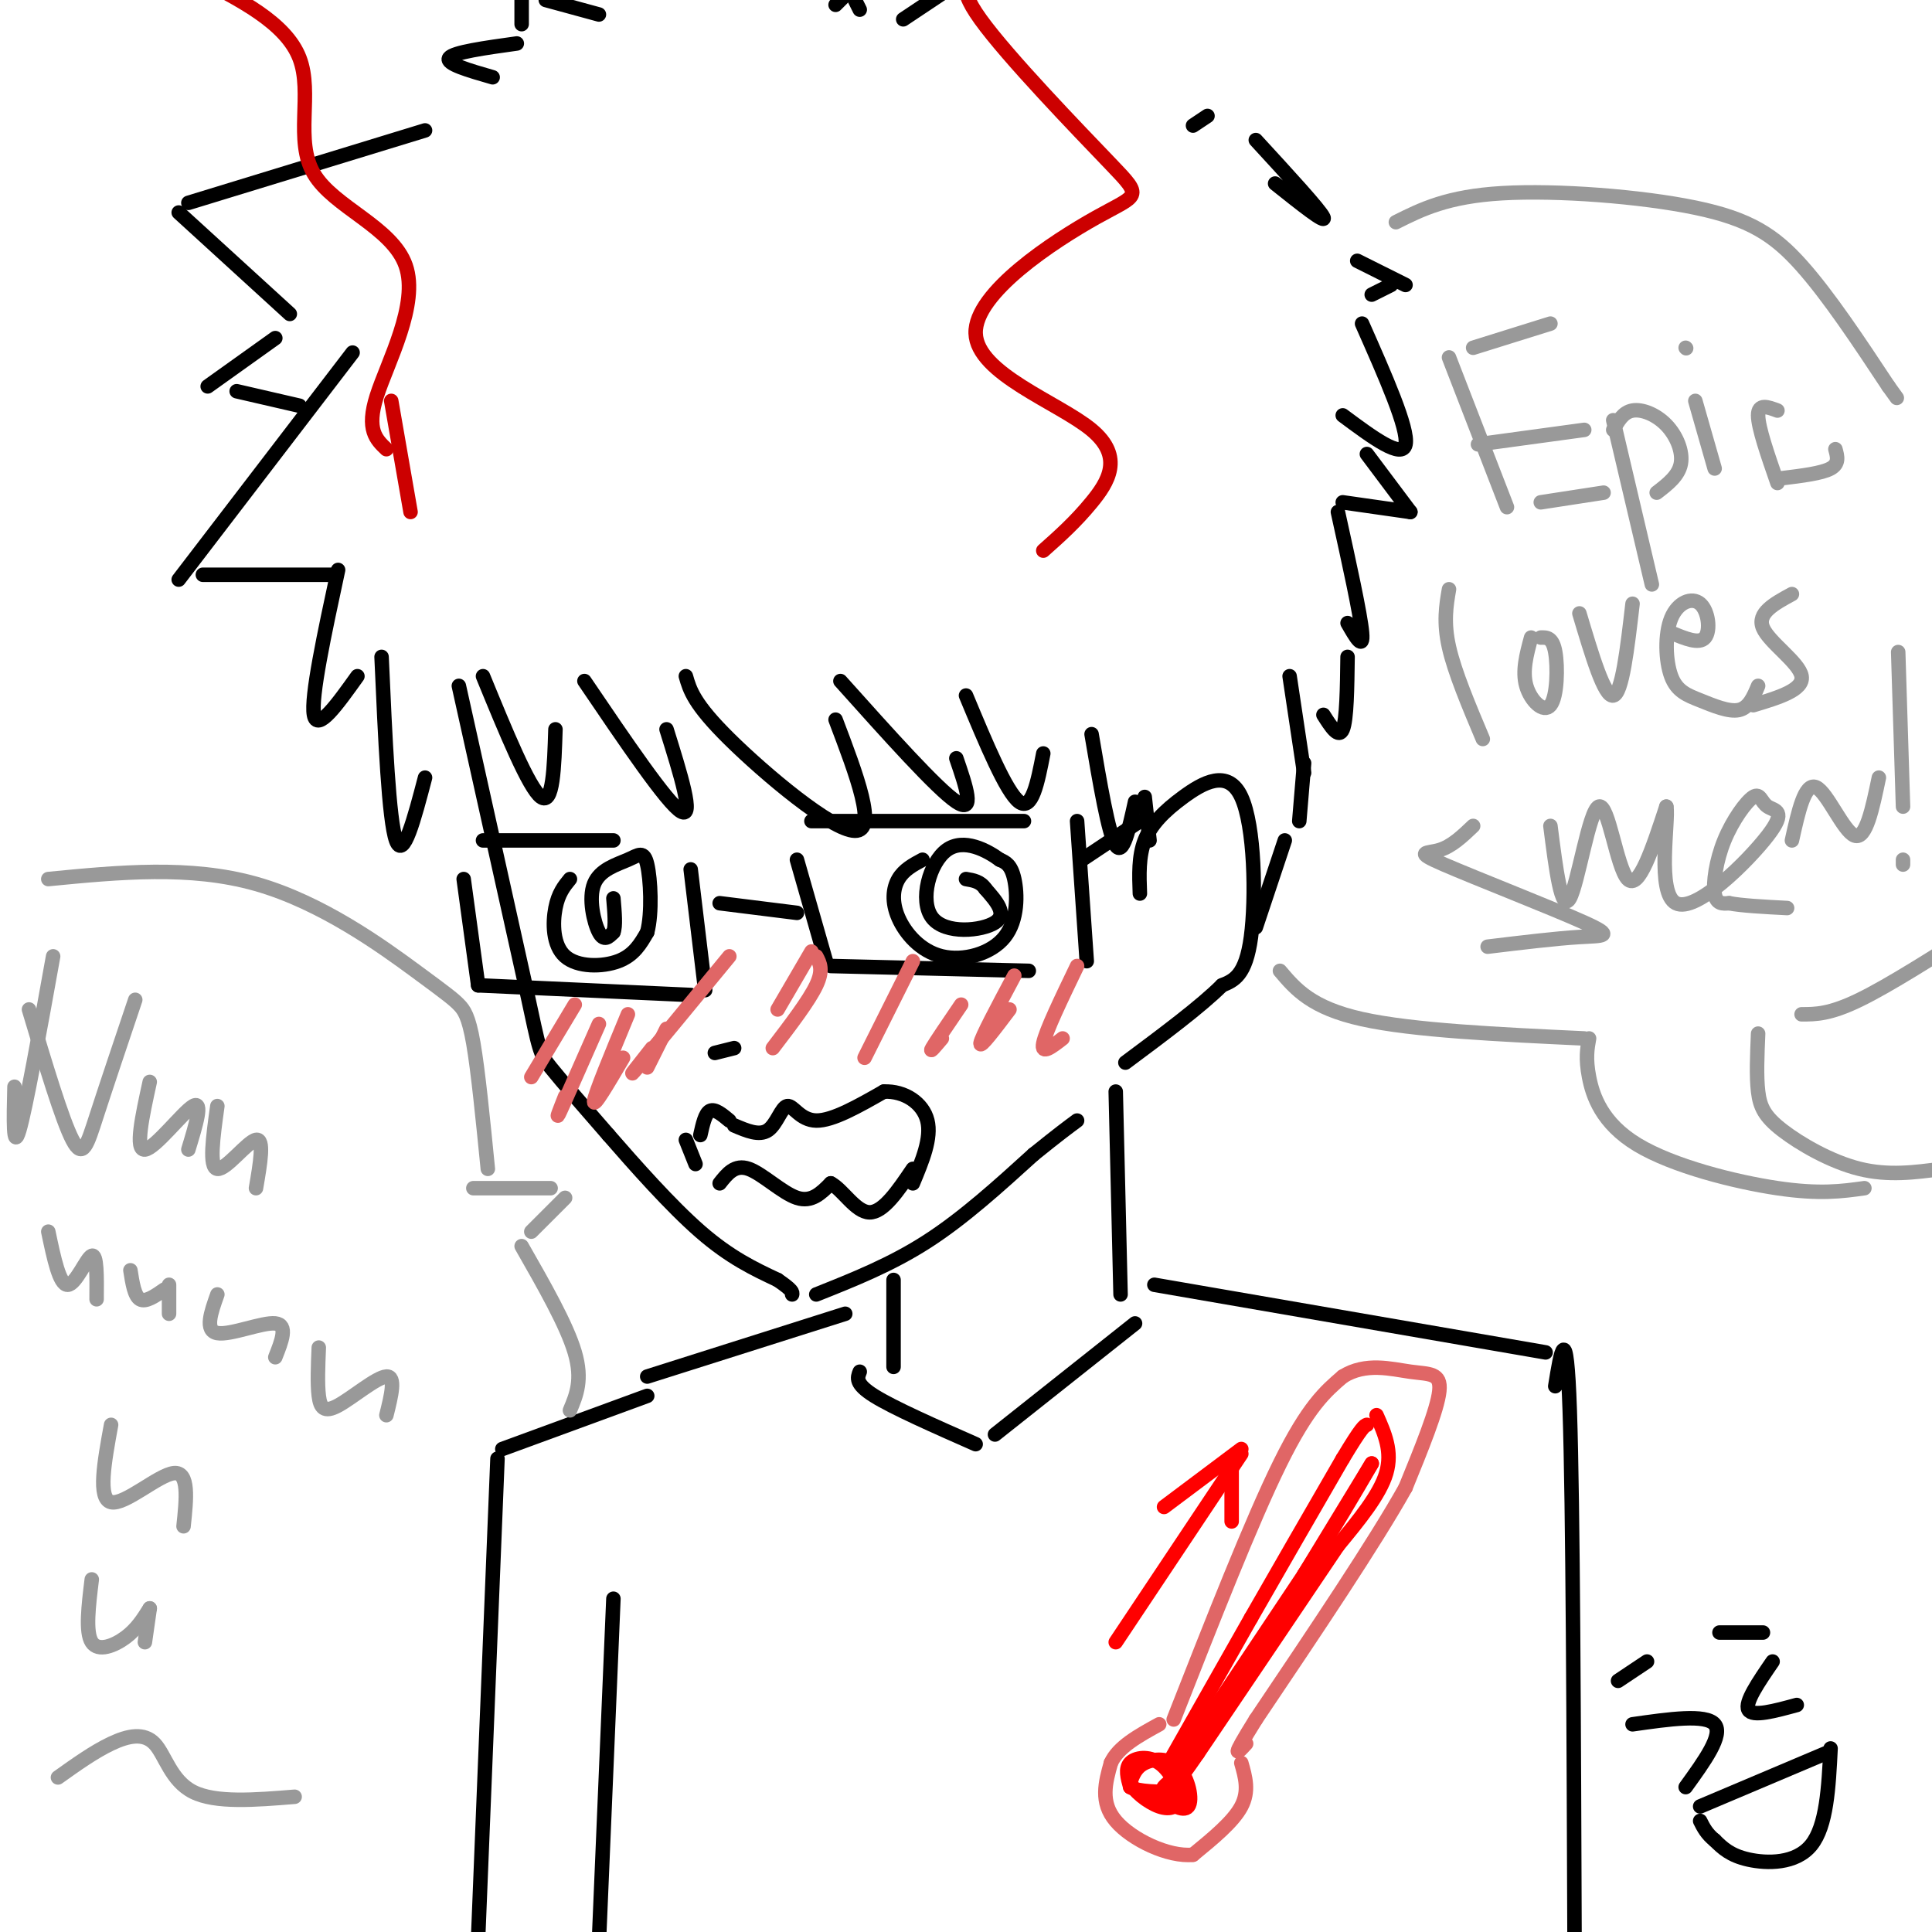 <svg viewBox='0 0 400 400' version='1.1' xmlns='http://www.w3.org/2000/svg' xmlns:xlink='http://www.w3.org/1999/xlink'><g fill='none' stroke='rgb(0,0,0)' stroke-width='3' stroke-linecap='round' stroke-linejoin='round'><path d='M95,142c0.000,0.000 14.000,63.000 14,63'/><path d='M109,205c2.756,12.733 2.644,13.067 5,16c2.356,2.933 7.178,8.467 12,14'/><path d='M126,235c5.378,6.178 12.822,14.622 19,20c6.178,5.378 11.089,7.689 16,10'/><path d='M161,265c3.167,2.167 3.083,2.583 3,3'/><path d='M169,268c7.750,-3.083 15.500,-6.167 23,-11c7.500,-4.833 14.750,-11.417 22,-18'/><path d='M214,239c5.167,-4.167 7.083,-5.583 9,-7'/><path d='M236,185c-0.145,-3.845 -0.290,-7.691 1,-11c1.290,-3.309 4.016,-6.083 8,-9c3.984,-2.917 9.226,-5.978 12,0c2.774,5.978 3.078,20.994 2,29c-1.078,8.006 -3.539,9.003 -6,10'/><path d='M253,204c-4.333,4.333 -12.167,10.167 -20,16'/><path d='M73,73c0.000,0.000 -36.000,47.000 -36,47'/><path d='M42,119c0.000,0.000 27.000,0.000 27,0'/><path d='M70,118c-2.833,13.167 -5.667,26.333 -5,30c0.667,3.667 4.833,-2.167 9,-8'/><path d='M79,136c0.750,16.917 1.500,33.833 3,38c1.500,4.167 3.750,-4.417 6,-13'/><path d='M100,140c4.750,11.583 9.500,23.167 12,25c2.500,1.833 2.750,-6.083 3,-14'/><path d='M121,141c8.583,12.667 17.167,25.333 20,27c2.833,1.667 -0.083,-7.667 -3,-17'/><path d='M142,140c0.822,2.867 1.644,5.733 9,13c7.356,7.267 21.244,18.933 26,19c4.756,0.067 0.378,-11.467 -4,-23'/><path d='M174,141c10.000,11.167 20.000,22.333 24,25c4.000,2.667 2.000,-3.167 0,-9'/><path d='M200,144c4.167,10.000 8.333,20.000 11,22c2.667,2.000 3.833,-4.000 5,-10'/><path d='M226,152c1.750,10.333 3.500,20.667 5,23c1.500,2.333 2.750,-3.333 4,-9'/><path d='M237,165c0.000,0.000 1.000,9.000 1,9'/><path d='M88,27c0.000,0.000 -49.000,15.000 -49,15'/><path d='M37,44c0.000,0.000 23.000,21.000 23,21'/><path d='M57,70c0.000,0.000 -14.000,10.000 -14,10'/><path d='M49,81c0.000,0.000 13.000,3.000 13,3'/><path d='M102,16c-4.917,-1.417 -9.833,-2.833 -9,-4c0.833,-1.167 7.417,-2.083 14,-3'/><path d='M108,5c0.000,0.000 0.000,-6.000 0,-6'/><path d='M113,0c0.000,0.000 11.000,3.000 11,3'/><path d='M247,26c0.000,0.000 3.000,-2.000 3,-2'/><path d='M173,1c0.000,0.000 3.000,-3.000 3,-3'/><path d='M177,0c0.000,0.000 1.000,2.000 1,2'/><path d='M187,4c0.000,0.000 9.000,-6.000 9,-6'/><path d='M260,29c6.667,7.250 13.333,14.500 14,16c0.667,1.500 -4.667,-2.750 -10,-7'/><path d='M281,54c0.000,0.000 10.000,5.000 10,5'/><path d='M288,59c0.000,0.000 -4.000,2.000 -4,2'/><path d='M282,67c4.833,10.917 9.667,21.833 9,25c-0.667,3.167 -6.833,-1.417 -13,-6'/><path d='M283,94c0.000,0.000 9.000,12.000 9,12'/><path d='M292,106c0.000,0.000 -14.000,-2.000 -14,-2'/><path d='M277,106c2.333,10.583 4.667,21.167 5,25c0.333,3.833 -1.333,0.917 -3,-2'/><path d='M279,136c-0.083,6.500 -0.167,13.000 -1,15c-0.833,2.000 -2.417,-0.500 -4,-3'/><path d='M267,140c0.000,0.000 3.000,20.000 3,20'/><path d='M270,158c0.000,0.000 -1.000,12.000 -1,12'/><path d='M266,174c0.000,0.000 -6.000,18.000 -6,18'/><path d='M96,182c0.000,0.000 3.000,22.000 3,22'/><path d='M99,204c0.000,0.000 44.000,2.000 44,2'/><path d='M146,205c0.000,0.000 -3.000,-25.000 -3,-25'/><path d='M100,174c0.000,0.000 27.000,0.000 27,0'/><path d='M149,187c0.000,0.000 16.000,2.000 16,2'/><path d='M165,178c0.000,0.000 6.000,21.000 6,21'/><path d='M172,200c0.000,0.000 41.000,1.000 41,1'/><path d='M168,170c0.000,0.000 44.000,0.000 44,0'/><path d='M223,170c0.000,0.000 2.000,29.000 2,29'/><path d='M224,178c0.000,0.000 12.000,-8.000 12,-8'/><path d='M191,178c-1.940,1.036 -3.880,2.072 -5,4c-1.120,1.928 -1.419,4.749 0,8c1.419,3.251 4.556,6.933 9,8c4.444,1.067 10.197,-0.482 13,-4c2.803,-3.518 2.658,-9.005 2,-12c-0.658,-2.995 -1.829,-3.497 -3,-4'/><path d='M207,178c-2.560,-1.882 -7.459,-4.587 -11,-2c-3.541,2.587 -5.722,10.466 -3,14c2.722,3.534 10.349,2.724 13,1c2.651,-1.724 0.325,-4.362 -2,-7'/><path d='M204,184c-1.000,-1.500 -2.500,-1.750 -4,-2'/><path d='M118,182c-1.202,1.470 -2.405,2.940 -3,6c-0.595,3.060 -0.583,7.708 2,10c2.583,2.292 7.738,2.226 11,1c3.262,-1.226 4.631,-3.613 6,-6'/><path d='M134,193c1.056,-4.000 0.694,-11.000 0,-14c-0.694,-3.000 -1.722,-2.000 -4,-1c-2.278,1.000 -5.806,2.000 -7,5c-1.194,3.000 -0.056,8.000 1,10c1.056,2.000 2.028,1.000 3,0'/><path d='M127,193c0.500,-1.167 0.250,-4.083 0,-7'/><path d='M148,218c0.000,0.000 4.000,-1.000 4,-1'/><path d='M152,233c2.601,1.113 5.202,2.226 7,1c1.798,-1.226 2.792,-4.792 4,-5c1.208,-0.208 2.631,2.940 6,3c3.369,0.060 8.685,-2.970 14,-6'/><path d='M183,226c4.311,-0.178 8.089,2.378 9,6c0.911,3.622 -1.044,8.311 -3,13'/><path d='M149,245c1.578,-2.000 3.156,-4.000 6,-3c2.844,1.000 6.956,5.000 10,6c3.044,1.000 5.022,-1.000 7,-3'/><path d='M172,245c2.467,1.267 5.133,5.933 8,6c2.867,0.067 5.933,-4.467 9,-9'/><path d='M145,235c0.500,-2.250 1.000,-4.500 2,-5c1.000,-0.500 2.500,0.750 4,2'/><path d='M142,236c0.000,0.000 2.000,5.000 2,5'/><path d='M231,226c0.000,0.000 1.000,42.000 1,42'/><path d='M185,265c0.000,0.000 0.000,18.000 0,18'/><path d='M178,284c-0.500,1.250 -1.000,2.500 3,5c4.000,2.500 12.500,6.250 21,10'/><path d='M206,297c0.000,0.000 29.000,-23.000 29,-23'/><path d='M239,266c0.000,0.000 81.000,14.000 81,14'/><path d='M322,287c1.167,-7.250 2.333,-14.500 3,5c0.667,19.500 0.833,65.750 1,112'/><path d='M175,272c0.000,0.000 -41.000,13.000 -41,13'/><path d='M134,289c0.000,0.000 -30.000,11.000 -30,11'/><path d='M103,302c0.000,0.000 -4.000,99.000 -4,99'/></g>
<g fill='none' stroke='rgb(153,153,153)' stroke-width='3' stroke-linecap='round' stroke-linejoin='round'><path d='M289,46c5.321,-2.667 10.643,-5.333 22,-6c11.357,-0.667 28.750,0.667 40,3c11.250,2.333 16.357,5.667 22,12c5.643,6.333 11.821,15.667 18,25'/><path d='M391,80c3.000,4.167 1.500,2.083 0,0'/><path d='M265,201c3.250,3.833 6.500,7.667 17,10c10.500,2.333 28.250,3.167 46,4'/><path d='M329,215c-0.375,2.065 -0.750,4.131 0,8c0.750,3.869 2.625,9.542 10,14c7.375,4.458 20.250,7.702 29,9c8.750,1.298 13.375,0.649 18,0'/><path d='M364,214c-0.190,4.405 -0.381,8.810 0,12c0.381,3.190 1.333,5.167 5,8c3.667,2.833 10.048,6.524 16,8c5.952,1.476 11.476,0.738 17,0'/><path d='M373,210c2.917,0.000 5.833,0.000 12,-3c6.167,-3.000 15.583,-9.000 25,-15'/><path d='M300,74c0.000,0.000 12.000,31.000 12,31'/><path d='M305,72c0.000,0.000 16.000,-5.000 16,-5'/><path d='M306,92c0.000,0.000 22.000,-3.000 22,-3'/><path d='M319,104c0.000,0.000 13.000,-2.000 13,-2'/><path d='M334,87c0.000,0.000 8.000,34.000 8,34'/><path d='M334,89c1.018,-1.827 2.036,-3.655 4,-4c1.964,-0.345 4.875,0.792 7,3c2.125,2.208 3.464,5.488 3,8c-0.464,2.512 -2.732,4.256 -5,6'/><path d='M351,83c0.000,0.000 4.000,14.000 4,14'/><path d='M349,72c0.000,0.000 0.100,0.100 0.1,0.1'/><path d='M368,85c-2.000,-0.750 -4.000,-1.500 -4,1c0.000,2.500 2.000,8.250 4,14'/><path d='M369,99c4.083,-0.500 8.167,-1.000 10,-2c1.833,-1.000 1.417,-2.500 1,-4'/><path d='M300,122c-0.583,3.417 -1.167,6.833 0,12c1.167,5.167 4.083,12.083 7,19'/><path d='M317,132c-0.940,3.464 -1.881,6.929 -1,10c0.881,3.071 3.583,5.750 5,4c1.417,-1.750 1.548,-7.929 1,-11c-0.548,-3.071 -1.774,-3.036 -3,-3'/><path d='M327,127c2.583,8.667 5.167,17.333 7,17c1.833,-0.333 2.917,-9.667 4,-19'/><path d='M346,131c2.899,1.218 5.797,2.436 7,1c1.203,-1.436 0.709,-5.526 -1,-7c-1.709,-1.474 -4.635,-0.331 -6,3c-1.365,3.331 -1.170,8.852 0,12c1.170,3.148 3.315,3.925 6,5c2.685,1.075 5.910,2.450 8,2c2.090,-0.450 3.045,-2.725 4,-5'/><path d='M371,123c-3.644,1.978 -7.289,3.956 -6,7c1.289,3.044 7.511,7.156 8,10c0.489,2.844 -4.756,4.422 -10,6'/><path d='M305,171c-2.215,2.116 -4.431,4.233 -7,5c-2.569,0.767 -5.493,0.185 1,3c6.493,2.815 22.402,9.027 29,12c6.598,2.973 3.885,2.707 -1,3c-4.885,0.293 -11.943,1.147 -19,2'/><path d='M321,171c1.143,9.024 2.286,18.048 4,15c1.714,-3.048 4.000,-18.167 6,-19c2.000,-0.833 3.714,12.619 6,15c2.286,2.381 5.143,-6.310 8,-15'/><path d='M345,167c0.544,2.977 -2.095,17.921 2,20c4.095,2.079 14.923,-8.707 19,-14c4.077,-5.293 1.402,-5.092 0,-6c-1.402,-0.908 -1.530,-2.924 -3,-2c-1.470,0.924 -4.280,4.787 -6,9c-1.720,4.213 -2.348,8.775 -2,11c0.348,2.225 1.674,2.112 3,2'/><path d='M358,187c2.500,0.500 7.250,0.750 12,1'/><path d='M371,174c1.333,-6.022 2.667,-12.044 5,-11c2.333,1.044 5.667,9.156 8,10c2.333,0.844 3.667,-5.578 5,-12'/><path d='M393,135c0.000,0.000 1.000,32.000 1,32'/><path d='M394,178c0.000,0.000 0.000,1.000 0,1'/><path d='M114,246c0.000,0.000 -16.000,0.000 -16,0'/><path d='M117,248c0.000,0.000 -7.000,7.000 -7,7'/><path d='M108,258c4.667,8.167 9.333,16.333 11,22c1.667,5.667 0.333,8.833 -1,12'/><path d='M101,242c-1.006,-10.153 -2.013,-20.306 -3,-26c-0.987,-5.694 -1.955,-6.928 -3,-8c-1.045,-1.072 -2.166,-1.981 -9,-7c-6.834,-5.019 -19.381,-14.148 -33,-18c-13.619,-3.852 -28.309,-2.426 -43,-1'/><path d='M11,198c-2.833,15.750 -5.667,31.500 -7,36c-1.333,4.500 -1.167,-2.250 -1,-9'/><path d='M6,209c3.422,11.422 6.844,22.844 9,27c2.156,4.156 3.044,1.044 5,-5c1.956,-6.044 4.978,-15.022 8,-24'/><path d='M31,224c-1.556,7.111 -3.111,14.222 -1,14c2.111,-0.222 7.889,-7.778 10,-9c2.111,-1.222 0.556,3.889 -1,9'/><path d='M45,229c-0.889,6.378 -1.778,12.756 0,13c1.778,0.244 6.222,-5.644 8,-6c1.778,-0.356 0.889,4.822 0,10'/><path d='M10,255c1.156,5.511 2.311,11.022 4,11c1.689,-0.022 3.911,-5.578 5,-6c1.089,-0.422 1.044,4.289 1,9'/><path d='M27,263c0.417,2.667 0.833,5.333 2,6c1.167,0.667 3.083,-0.667 5,-2'/><path d='M35,266c0.000,0.000 0.000,6.000 0,6'/><path d='M45,268c-1.333,3.756 -2.667,7.511 0,8c2.667,0.489 9.333,-2.289 12,-2c2.667,0.289 1.333,3.644 0,7'/><path d='M66,279c-0.155,3.774 -0.310,7.548 0,10c0.310,2.452 1.083,3.583 4,2c2.917,-1.583 7.976,-5.881 10,-6c2.024,-0.119 1.012,3.940 0,8'/><path d='M23,295c-1.400,7.667 -2.800,15.333 0,16c2.800,0.667 9.800,-5.667 13,-6c3.200,-0.333 2.600,5.333 2,11'/><path d='M19,327c-0.667,5.467 -1.333,10.933 0,13c1.333,2.067 4.667,0.733 7,-1c2.333,-1.733 3.667,-3.867 5,-6'/><path d='M31,333c0.000,0.000 -1.000,7.000 -1,7'/><path d='M12,368c3.744,-2.667 7.488,-5.333 11,-7c3.512,-1.667 6.792,-2.333 9,0c2.208,2.333 3.345,7.667 8,10c4.655,2.333 12.827,1.667 21,1'/></g>
<g fill='none' stroke='rgb(224,102,102)' stroke-width='3' stroke-linecap='round' stroke-linejoin='round'><path d='M119,208c0.000,0.000 -9.000,15.000 -9,15'/><path d='M124,212c-3.417,7.750 -6.833,15.500 -8,18c-1.167,2.500 -0.083,-0.250 1,-3'/><path d='M130,210c-3.417,8.250 -6.833,16.500 -7,18c-0.167,1.500 2.917,-3.750 6,-9'/><path d='M138,213c0.000,0.000 -4.000,8.000 -4,8'/><path d='M169,198c0.750,1.417 1.500,2.833 0,6c-1.500,3.167 -5.250,8.083 -9,13'/><path d='M189,199c0.000,0.000 -10.000,20.000 -10,20'/><path d='M199,208c-2.667,3.917 -5.333,7.833 -6,9c-0.667,1.167 0.667,-0.417 2,-2'/><path d='M210,202c-3.417,6.417 -6.833,12.833 -7,14c-0.167,1.167 2.917,-2.917 6,-7'/><path d='M223,200c-3.250,6.750 -6.500,13.500 -7,16c-0.500,2.500 1.750,0.750 4,-1'/><path d='M151,198c-8.167,9.917 -16.333,19.833 -19,23c-2.667,3.167 0.167,-0.417 3,-4'/><path d='M168,197c0.000,0.000 -7.000,12.000 -7,12'/></g>
<g fill='none' stroke='rgb(204,0,0)' stroke-width='3' stroke-linecap='round' stroke-linejoin='round'><path d='M80,93c-2.112,-2.003 -4.223,-4.006 -2,-11c2.223,-6.994 8.781,-18.978 6,-27c-2.781,-8.022 -14.903,-12.083 -19,-19c-4.097,-6.917 -0.171,-16.691 -3,-24c-2.829,-7.309 -12.415,-12.155 -22,-17'/><path d='M216,114c3.317,-2.947 6.634,-5.895 10,-10c3.366,-4.105 6.780,-9.369 0,-15c-6.780,-5.631 -23.756,-11.630 -24,-20c-0.244,-8.370 16.244,-19.109 25,-24c8.756,-4.891 9.780,-3.932 3,-11c-6.780,-7.068 -21.366,-22.162 -27,-30c-5.634,-7.838 -2.317,-8.419 1,-9'/><path d='M85,106c0.000,0.000 -4.000,-23.000 -4,-23'/></g>
<g fill='none' stroke='rgb(224,102,102)' stroke-width='3' stroke-linecap='round' stroke-linejoin='round'><path d='M243,356c8.083,-20.583 16.167,-41.167 22,-53c5.833,-11.833 9.417,-14.917 13,-18'/><path d='M278,285c4.738,-3.012 10.083,-1.542 14,-1c3.917,0.542 6.405,0.155 6,4c-0.405,3.845 -3.702,11.923 -7,20'/><path d='M291,308c-6.333,11.333 -18.667,29.667 -31,48'/><path d='M260,356c-5.500,8.833 -3.750,6.917 -2,5'/><path d='M257,365c0.833,2.917 1.667,5.833 0,9c-1.667,3.167 -5.833,6.583 -10,10'/><path d='M247,384c-5.067,0.533 -12.733,-3.133 -16,-7c-3.267,-3.867 -2.133,-7.933 -1,-12'/><path d='M230,365c1.500,-3.333 5.750,-5.667 10,-8'/></g>
<g fill='none' stroke='rgb(255,0,0)' stroke-width='3' stroke-linecap='round' stroke-linejoin='round'><path d='M242,369c-0.998,0.813 -1.997,1.627 -1,3c0.997,1.373 3.989,3.306 5,2c1.011,-1.306 0.041,-5.852 -2,-8c-2.041,-2.148 -5.155,-1.900 -7,-1c-1.845,0.900 -2.423,2.450 -3,4'/><path d='M234,369c0.613,1.763 3.645,4.171 6,5c2.355,0.829 4.033,0.078 4,-2c-0.033,-2.078 -1.778,-5.482 -4,-7c-2.222,-1.518 -4.921,-1.148 -6,0c-1.079,1.148 -0.540,3.074 0,5'/><path d='M234,370c1.667,1.000 5.833,1.000 10,1'/><path d='M242,365c0.000,0.000 17.000,-30.000 17,-30'/><path d='M259,335c6.000,-10.500 12.500,-21.750 19,-33'/><path d='M278,302c4.000,-6.667 4.500,-6.833 5,-7'/><path d='M285,293c1.667,3.750 3.333,7.500 2,12c-1.333,4.500 -5.667,9.750 -10,15'/><path d='M277,320c-6.500,9.667 -17.750,26.333 -29,43'/><path d='M248,363c-5.167,7.500 -3.583,4.750 -2,2'/><path d='M244,365c0.000,0.000 26.000,-39.000 26,-39'/><path d='M270,326c6.667,-10.333 10.333,-16.667 14,-23'/><path d='M284,303c0.000,0.000 -14.000,23.000 -14,23'/><path d='M257,301c0.000,0.000 -26.000,39.000 -26,39'/><path d='M257,300c0.000,0.000 -16.000,12.000 -16,12'/><path d='M255,302c0.000,0.000 0.000,13.000 0,13'/></g>
<g fill='none' stroke='rgb(0,0,0)' stroke-width='3' stroke-linecap='round' stroke-linejoin='round'><path d='M338,357c7.583,-1.083 15.167,-2.167 17,0c1.833,2.167 -2.083,7.583 -6,13'/><path d='M367,344c-2.917,4.250 -5.833,8.500 -5,10c0.833,1.500 5.417,0.250 10,-1'/><path d='M352,374c0.000,0.000 26.000,-11.000 26,-11'/><path d='M379,362c-0.400,8.022 -0.800,16.044 -4,20c-3.200,3.956 -9.200,3.844 -13,3c-3.800,-0.844 -5.400,-2.422 -7,-4'/><path d='M355,381c-1.667,-1.333 -2.333,-2.667 -3,-4'/><path d='M356,338c0.000,0.000 9.000,0.000 9,0'/><path d='M341,344c0.000,0.000 -6.000,4.000 -6,4'/><path d='M127,331c0.000,0.000 -3.000,71.000 -3,71'/></g>
</svg>